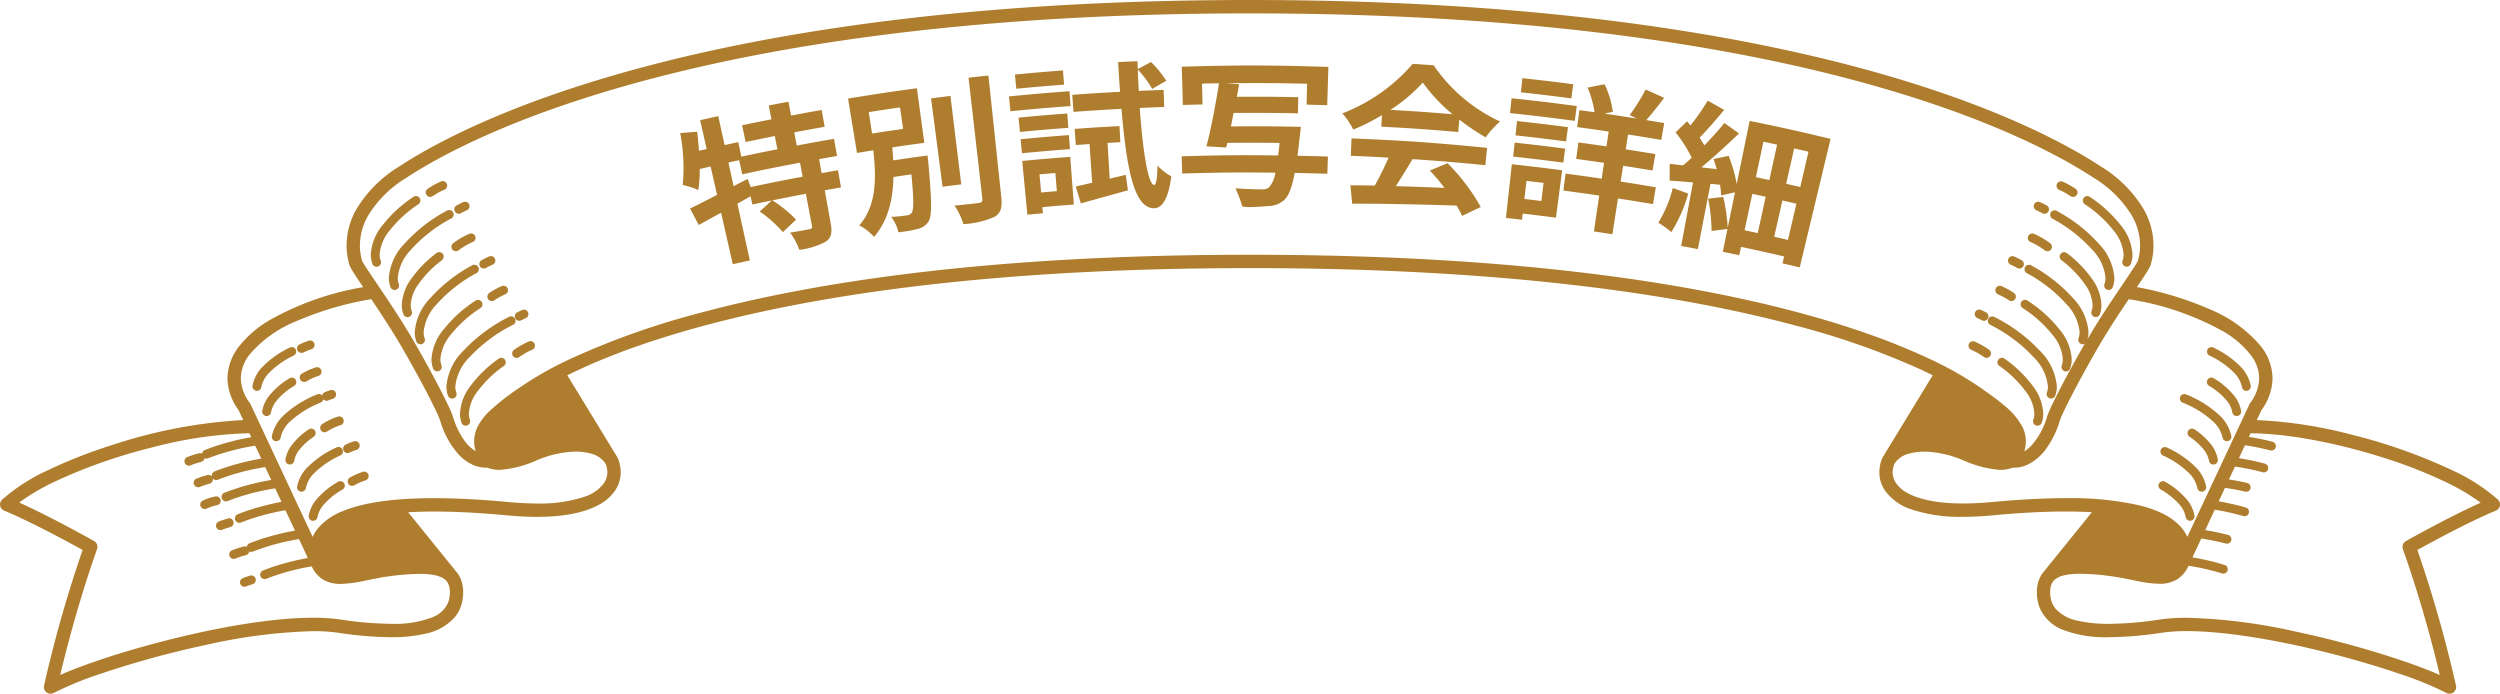 <svg xmlns="http://www.w3.org/2000/svg" xmlns:xlink="http://www.w3.org/1999/xlink" width="354" height="98.227" viewBox="0 0 354 98.227"><defs><clipPath id="a"><rect width="354" height="98.227" fill="none"/></clipPath><clipPath id="b"><rect width="164.91" height="30.181" fill="none"/></clipPath></defs><g transform="translate(-463 -1737.5)"><g transform="translate(463 1737.5)"><g transform="translate(0 0)" clip-path="url(#a)"><path d="M353.706,70.745a26.416,26.416,0,0,0-6.5-4.171,77,77,0,0,0-14.2-5.022,63.733,63.733,0,0,0-13.446-2.069l.664-1.416a7.8,7.8,0,0,0,1.565-4.505,7.459,7.459,0,0,0-1.659-4.544,18.788,18.788,0,0,0-7.3-5.257,46.409,46.409,0,0,0-10.244-3.109c.376-.559.719-1.065,1-1.493.238-.365.437-.675.592-.935.077-.13.144-.246.2-.357a2.452,2.452,0,0,0,.155-.365,9.761,9.761,0,0,0,.4-2.746,10.4,10.4,0,0,0-1.433-5.2,17.916,17.916,0,0,0-5.952-5.941C291.007,19.326,278.9,13.43,259.415,8.6S213.055,0,177,0,114.076,3.764,94.587,8.6,62.995,19.326,56.46,23.616a17.929,17.929,0,0,0-5.954,5.941,10.4,10.4,0,0,0-1.433,5.2,9.659,9.659,0,0,0,.4,2.746,1.984,1.984,0,0,0,.155.365c.108.207.249.44.429.727.335.531.808,1.236,1.366,2.063a40.889,40.889,0,0,0-13.211,4.649,15.483,15.483,0,0,0-4.339,3.711,7.479,7.479,0,0,0-1.662,4.544,7.827,7.827,0,0,0,1.568,4.505l.661,1.41a71.416,71.416,0,0,0-18.48,3.51A70.373,70.373,0,0,0,6.8,66.574,26.416,26.416,0,0,0,.3,70.745.943.943,0,0,0,.583,72.3c2.365.982,5.329,2.475,7.688,3.723,1.181.622,2.212,1.184,2.948,1.587.177.1.335.188.476.266A182.417,182.417,0,0,0,6.236,97.071a.947.947,0,0,0,1.372,1.043,48.566,48.566,0,0,1,6.577-2.688A134.406,134.406,0,0,1,29.254,91.3a77.488,77.488,0,0,1,15.1-1.93,24.787,24.787,0,0,1,3.573.232,51.178,51.178,0,0,0,7.415.628,21.058,21.058,0,0,0,4.779-.473,7.6,7.6,0,0,0,4.245-2.329,5.028,5.028,0,0,0,.946-1.731,6.025,6.025,0,0,0,.271-1.839,4.679,4.679,0,0,0-.437-2.08,2.969,2.969,0,0,0-.155-.277.881.881,0,0,0-.136-.243L57.8,72.534c1.148-.066,2.367-.1,3.673-.1q4.53,0,10.321.539c1.538.144,2.945.213,4.237.213,4.027,0,6.9-.653,8.867-1.764A6.327,6.327,0,0,0,87.139,69.4a4.631,4.631,0,0,0,.752-2.528,5.3,5.3,0,0,0-.373-1.908l-.006-.011,0-.014-.006-.011c-.008-.022-.022-.044-.033-.066l-.014-.028-.025-.05,0-.006v0h0l-7.1-11.635c.512-.257,1.056-.52,1.643-.794C94,46.75,121.56,37.964,176.994,37.964H177c36.957,0,61.53,3.905,77.363,8.164a109.466,109.466,0,0,1,17.661,6.214c.589.274,1.131.537,1.646.794l-7.1,11.643a.7.7,0,0,0-.03.066l-.008.017a.423.423,0,0,0-.033.061l0,.011-.006.014-.006.017a5.245,5.245,0,0,0-.371,1.9,4.585,4.585,0,0,0,.752,2.528,7.371,7.371,0,0,0,3.883,2.768,21.82,21.82,0,0,0,7.221,1.021c1.292,0,2.7-.069,4.237-.213q5.787-.543,10.319-.539c1.308,0,2.531.033,3.678.1l-7.055,8.723a.948.948,0,0,0-.138.246l-.03.047a4.518,4.518,0,0,0-.559,2.307,5.761,5.761,0,0,0,.5,2.439,5.856,5.856,0,0,0,3.186,2.89,16.864,16.864,0,0,0,6.552,1.043,51.112,51.112,0,0,0,7.412-.628,24.855,24.855,0,0,1,3.576-.232c5.681,0,13.433,1.388,20.471,3.189,3.518.9,6.867,1.9,9.7,2.871a48.718,48.718,0,0,1,6.577,2.688.945.945,0,0,0,1.369-1.043A181.706,181.706,0,0,0,342.3,77.877c.871-.484,2.475-1.363,4.336-2.331,2.179-1.131,4.707-2.384,6.776-3.244a.942.942,0,0,0,.29-1.557M63.363,85.5a3.947,3.947,0,0,1-2.21,1.936,15.05,15.05,0,0,1-5.811.893,49.418,49.418,0,0,1-7.135-.606,25.981,25.981,0,0,0-3.853-.254c-5.971,0-13.8,1.424-20.939,3.247-3.568.913-6.958,1.925-9.846,2.918-1.944.667-3.645,1.319-5.042,1.936,1.162-4.873,2.384-9.1,3.355-12.216.548-1.756,1.012-3.156,1.341-4.118.166-.478.3-.849.384-1.1.044-.124.077-.218.1-.282s.03-.091.03-.091a.942.942,0,0,0-.42-1.151c-.006-.006-1.781-1.009-4.168-2.268-1.947-1.029-4.292-2.218-6.433-3.18a30.218,30.218,0,0,1,4.9-2.9,75.16,75.16,0,0,1,13.834-4.887,59.8,59.8,0,0,1,13.836-2.033h.022l.265.567c-1.068.18-2.06.4-2.934.633a30.269,30.269,0,0,0-3.653,1.184.621.621,0,0,0-.373.5.623.623,0,0,0-.431-.05,13.594,13.594,0,0,0-1.668.542.631.631,0,1,0,.487,1.164l.019-.008a13.017,13.017,0,0,1,1.48-.478.63.63,0,0,0,.465-.517.62.62,0,0,0,.506.014l.058-.025a29.963,29.963,0,0,1,3.429-1.1,32.133,32.133,0,0,1,3.175-.661L37,64.94c-1.2.2-2.3.454-3.255.711l0,0a30.561,30.561,0,0,0-3.371,1.106A.628.628,0,0,0,30,67.47a.62.62,0,0,0-.644-.2,12.677,12.677,0,0,0-1.54.506.631.631,0,1,0,.487,1.164v0l.017-.006a12.215,12.215,0,0,1,1.366-.445.627.627,0,0,0,.445-.738.622.622,0,0,0,.719.18l.053-.019a29.5,29.5,0,0,1,3.161-1.037h.006a32.454,32.454,0,0,1,3.482-.738l.855,1.823c-.769.127-1.5.277-2.177.437h0a32.167,32.167,0,0,0-4.489,1.391.632.632,0,0,0,.484,1.167l.075-.03a31.281,31.281,0,0,1,4.22-1.3h0c.755-.177,1.579-.343,2.442-.473l.9,1.911a34.236,34.236,0,0,0-3.385.8,29.4,29.4,0,0,0-2.813.951.631.631,0,1,0,.487,1.164l.041-.017a27.8,27.8,0,0,1,2.636-.888,33.17,33.17,0,0,1,3.59-.821l1.352,2.887c-1.018.174-1.966.39-2.8.611h0a30.32,30.32,0,0,0-3.651,1.184.621.621,0,0,0-.373.5.623.623,0,0,0-.431-.05,13.593,13.593,0,0,0-1.668.542.63.63,0,1,0,.484,1.164l.022-.008a13.015,13.015,0,0,1,1.48-.478.63.63,0,0,0,.465-.517.626.626,0,0,0,.509.014h0l.058-.025a30.885,30.885,0,0,1,3.427-1.1h0c.9-.238,1.939-.465,3.042-.642l1.256,2.677a34.182,34.182,0,0,0-4.093.987h-.006c-1.38.423-2.235.78-2.248.785a.631.631,0,1,0,.487,1.164l.03-.014c.166-.066.938-.373,2.1-.73h.006v0a33.175,33.175,0,0,1,4.278-1.007,4.2,4.2,0,0,0,1.618,1.883,4.835,4.835,0,0,0,2.511.6,17.522,17.522,0,0,0,3.291-.431c1.142-.232,2.334-.492,3.537-.647a34.763,34.763,0,0,1,4.317-.34,10.771,10.771,0,0,1,2.066.169,4.326,4.326,0,0,1,1.056.335,1.885,1.885,0,0,1,.857.749,2.655,2.655,0,0,1,.3,1.355,3.923,3.923,0,0,1-.329,1.651M85.549,68.369a5.554,5.554,0,0,1-2.929,2.013,19.983,19.983,0,0,1-6.585.91q-1.838,0-4.06-.2-5.853-.556-10.5-.55c-5.617,0-9.893.586-12.891,1.811a8.789,8.789,0,0,0-3.523,2.412,5.452,5.452,0,0,0-.788,1.258L35.46,57.2l-.088-.149a5.977,5.977,0,0,1-1.272-3.49,5.6,5.6,0,0,1,1.275-3.4,17.035,17.035,0,0,1,6.577-4.679,45.431,45.431,0,0,1,10.62-3.12q.232.344.473.705c1.253,1.878,2.649,4.024,3.83,6.059,1.383,2.384,2.669,4.735,3.651,6.626.49.946.9,1.778,1.217,2.437a13.484,13.484,0,0,1,.578,1.35,12.293,12.293,0,0,0,2.627,4.82,6.45,6.45,0,0,0,1.809,1.366,4.619,4.619,0,0,0,2.06.5c.053,0,.1,0,.149-.006a5.411,5.411,0,0,0,1.828.315,15.708,15.708,0,0,0,5.194-1.35,15.163,15.163,0,0,1,5.219-1.231,8.679,8.679,0,0,1,2.68.332,3.423,3.423,0,0,1,1.883,1.416A3.333,3.333,0,0,1,86,66.867a2.719,2.719,0,0,1-.451,1.5M177,36.072H177c-37.09,0-61.826,3.916-77.855,8.228a111.5,111.5,0,0,0-17.968,6.328,49.069,49.069,0,0,0-7.614,4.265A33.2,33.2,0,0,0,69.22,58.3a8.288,8.288,0,0,0-1.482,1.922,4.753,4.753,0,0,0-.6,2.276,4.6,4.6,0,0,0,.218,1.391A5.52,5.52,0,0,1,65.7,62.3a11.766,11.766,0,0,1-1.576-3.327,14.82,14.82,0,0,0-.672-1.593c-.976-2.063-2.846-5.587-4.942-9.2-1.482-2.553-3.261-5.227-4.7-7.359-.719-1.068-1.352-2-1.814-2.7-.23-.351-.418-.647-.545-.866-.066-.108-.116-.2-.147-.254l-.028-.055a7.779,7.779,0,0,1-.315-2.19,8.541,8.541,0,0,1,1.186-4.265A16.062,16.062,0,0,1,57.5,25.2c6.308-4.143,18.228-9.976,37.546-14.766s46.031-8.54,81.951-8.537H177c35.923,0,62.641,3.747,81.957,8.537S290.194,21.055,296.5,25.2a16.048,16.048,0,0,1,5.349,5.293,8.5,8.5,0,0,1,1.184,4.265,7.678,7.678,0,0,1-.315,2.19,4.547,4.547,0,0,1-.238.423c-.512.838-1.64,2.472-2.94,4.414-1.267,1.892-2.7,4.088-3.941,6.214a3.935,3.935,0,0,0,.133-.973,7.738,7.738,0,0,0-2.174-4.785,21.739,21.739,0,0,0-5.927-4.652.631.631,0,1,0-.617,1.1,20.6,20.6,0,0,1,5.587,4.37,6.6,6.6,0,0,1,1.87,3.966,2.558,2.558,0,0,1-.147.877.631.631,0,0,0,.376.808.622.622,0,0,0,.5-.036c-1.286,2.24-2.478,4.422-3.407,6.212-.5.962-.924,1.811-1.25,2.5a14.271,14.271,0,0,0-.672,1.593,10.5,10.5,0,0,1-2.2,4.085,4.782,4.782,0,0,1-1.034.841,4.582,4.582,0,0,0-.382-3.678,10.14,10.14,0,0,0-2.434-2.8c-1.012-.86-2.179-1.681-3.388-2.531a48.926,48.926,0,0,0-7.614-4.265C260.48,44.886,232.635,36.072,177,36.072M282.027,71.09c-1.485.136-2.835.2-4.06.2-3.822,0-6.405-.642-7.932-1.516a4.488,4.488,0,0,1-1.585-1.408,2.7,2.7,0,0,1-.448-1.5,3.391,3.391,0,0,1,.227-1.162,3.429,3.429,0,0,1,1.886-1.416,8.668,8.668,0,0,1,2.68-.332,15.163,15.163,0,0,1,5.219,1.231,15.691,15.691,0,0,0,5.194,1.35,5.408,5.408,0,0,0,1.825-.315c.05,0,.1.006.149.006a4.631,4.631,0,0,0,2.063-.5,7.148,7.148,0,0,0,2.591-2.326,13.654,13.654,0,0,0,1.845-3.861,13.473,13.473,0,0,1,.578-1.35c.935-1.98,2.8-5.49,4.867-9.063,1.33-2.3,2.934-4.729,4.3-6.762a39.9,39.9,0,0,1,13.383,4.558,13.649,13.649,0,0,1,3.814,3.239,5.561,5.561,0,0,1,1.275,3.4,5.972,5.972,0,0,1-1.269,3.49l-.089.149-8.817,18.82a5.452,5.452,0,0,0-.788-1.258c-1.258-1.51-3.288-2.531-6.012-3.211a44.061,44.061,0,0,0-10.4-1.012q-4.642,0-10.5.55m62.818,3.261c-2.384,1.258-4.162,2.262-4.168,2.268a.948.948,0,0,0-.42,1.151l.033.091a174.65,174.65,0,0,1,5.183,17.714c-1.4-.617-3.1-1.269-5.042-1.936a136.133,136.133,0,0,0-15.291-4.193,78.947,78.947,0,0,0-15.493-1.972,25.981,25.981,0,0,0-3.853.254,49.418,49.418,0,0,1-7.135.606,19.165,19.165,0,0,1-4.345-.423,5.766,5.766,0,0,1-3.227-1.7,3.2,3.2,0,0,1-.595-1.09,4.18,4.18,0,0,1-.183-1.269,2.771,2.771,0,0,1,.243-1.245,1.631,1.631,0,0,1,.445-.561,3.126,3.126,0,0,1,1.319-.589,10.234,10.234,0,0,1,2.273-.213,34.763,34.763,0,0,1,4.317.34c1.2.155,2.4.415,3.537.647a17.5,17.5,0,0,0,3.288.431,4.828,4.828,0,0,0,2.511-.6,4.213,4.213,0,0,0,1.651-1.95,33.273,33.273,0,0,1,4.71,1.073.629.629,0,1,0,.368-1.2,34.317,34.317,0,0,0-4.516-1.062l1.247-2.666a31.313,31.313,0,0,1,3.474.705.63.63,0,0,0,.318-1.22,32.572,32.572,0,0,0-3.233-.678l1.352-2.887a32.81,32.81,0,0,1,4.018.888.631.631,0,1,0,.351-1.211,34.26,34.26,0,0,0-3.811-.866l.891-1.908c1.023.141,2,.332,2.876.539a.631.631,0,0,0,.288-1.228c-.8-.191-1.679-.362-2.605-.5l.855-1.82a31.5,31.5,0,0,1,3.913.8.63.63,0,1,0,.329-1.217,33.644,33.644,0,0,0-3.684-.777l.855-1.825a31.8,31.8,0,0,1,3.6.727.631.631,0,0,0,.321-1.22,33.873,33.873,0,0,0-3.366-.7l.235-.5h.022c5.191,0,12.3,1.38,18.765,3.438a67.723,67.723,0,0,1,8.9,3.482,30.1,30.1,0,0,1,4.9,2.9c-2.138.962-4.483,2.152-6.433,3.18" transform="translate(0.001 0.001)" fill="#af7d2e"/><path d="M20.391,19.191a2.542,2.542,0,0,1-.147-.874,5.875,5.875,0,0,1,1.363-3.335,17.2,17.2,0,0,1,4.129-3.792.631.631,0,1,0-.711-1.043A18.434,18.434,0,0,0,20.6,14.23a7.09,7.09,0,0,0-1.612,4.088,3.853,3.853,0,0,0,.221,1.305.631.631,0,1,0,1.186-.431Z" transform="translate(33.517 17.726)" fill="#af7d2e"/><path d="M21.17,20.333a6.634,6.634,0,0,1,1.894-4,20.746,20.746,0,0,1,5.656-4.392.631.631,0,1,0-.611-1.1,21.953,21.953,0,0,0-6,4.674,7.8,7.8,0,0,0-2.2,4.818,3.8,3.8,0,0,0,.224,1.308.63.63,0,0,0,1.184-.431,2.558,2.558,0,0,1-.147-.877" transform="translate(35.152 19.003)" fill="#af7d2e"/><path d="M26.26,14.038a.631.631,0,1,0-.772-1,16.372,16.372,0,0,0-3.606,3.692,6.751,6.751,0,0,0-1.311,3.656A3.784,3.784,0,0,0,20.8,21.7a.63.63,0,1,0,1.184-.431,2.546,2.546,0,0,1-.147-.877,5.457,5.457,0,0,1,1.1-2.951,15.018,15.018,0,0,1,3.33-3.4" transform="translate(36.321 22.793)" fill="#af7d2e"/><path d="M22.643,23.957a2.558,2.558,0,0,1-.147-.877,6.567,6.567,0,0,1,1.87-3.966,20.545,20.545,0,0,1,5.587-4.37.632.632,0,1,0-.617-1.1,21.852,21.852,0,0,0-5.929,4.652,7.761,7.761,0,0,0-2.171,4.787,3.793,3.793,0,0,0,.224,1.308.63.63,0,0,0,1.184-.431" transform="translate(37.493 23.945)" fill="#af7d2e"/><path d="M23.5,24.633a2.558,2.558,0,0,1-.147-.877,5.955,5.955,0,0,1,1.41-3.4,17.5,17.5,0,0,1,4.262-3.85.63.63,0,1,0-.7-1.048,18.741,18.741,0,0,0-4.569,4.14,7.152,7.152,0,0,0-1.665,4.154,3.793,3.793,0,0,0,.224,1.308.63.63,0,1,0,1.184-.431Z" transform="translate(39.01 27.113)" fill="#af7d2e"/><path d="M24.264,26.99a2.558,2.558,0,0,1-.147-.877,6.811,6.811,0,0,1,2.058-4.179,21.661,21.661,0,0,1,6.12-4.547.631.631,0,1,0-.586-1.117,22.913,22.913,0,0,0-6.477,4.823,7.983,7.983,0,0,0-2.376,5.02,3.793,3.793,0,0,0,.224,1.308.63.63,0,1,0,1.184-.431Z" transform="translate(40.355 28.603)" fill="#af7d2e"/><path d="M29.03,18.442a17.367,17.367,0,0,0-4.018,3.894,6.9,6.9,0,0,0-1.46,3.877,3.869,3.869,0,0,0,.221,1.308.631.631,0,0,0,1.186-.431,2.558,2.558,0,0,1-.147-.877,5.7,5.7,0,0,1,1.228-3.147,16.184,16.184,0,0,1,3.728-3.6.63.63,0,1,0-.738-1.021" transform="translate(41.582 32.35)" fill="#af7d2e"/><path d="M22.783,11.385h0a10.158,10.158,0,0,1,1.629-.9A.631.631,0,1,0,23.9,9.336a11.692,11.692,0,0,0-1.828,1.007.631.631,0,0,0,.711,1.043" transform="translate(38.484 16.388)" fill="#af7d2e"/><path d="M24.185,11.975h0c.274-.152.57-.3.882-.44a.631.631,0,0,0-.514-1.153c-.346.155-.672.318-.982.49a.631.631,0,0,0,.614,1.1" transform="translate(41.048 18.235)" fill="#af7d2e"/><path d="M23.359,13.335a.63.63,0,1,0,.769,1,9.991,9.991,0,0,1,2.013-1.173.631.631,0,1,0-.512-1.153,11.269,11.269,0,0,0-2.271,1.327" transform="translate(40.807 21.106)" fill="#af7d2e"/><path d="M25.489,14.778c.282-.158.589-.313.915-.456a.631.631,0,1,0-.512-1.153c-.36.16-.7.332-1.021.509a.631.631,0,1,0,.617,1.1" transform="translate(43.345 23.156)" fill="#af7d2e"/><path d="M25.062,16.516a.629.629,0,0,0,.874.174,10.365,10.365,0,0,1,1.56-.855.627.627,0,0,0,.324-.83.634.634,0,0,0-.832-.324,11.668,11.668,0,0,0-1.751.957.628.628,0,0,0-.174.877" transform="translate(44.059 25.832)" fill="#af7d2e"/><path d="M27.275,17.374c.21-.111.429-.216.658-.318a.63.63,0,0,0-.514-1.15c-.252.111-.5.23-.725.348a.631.631,0,0,0,.581,1.12" transform="translate(46.531 27.986)" fill="#af7d2e"/><path d="M28.538,17.523a11.446,11.446,0,0,0-2.049,1.164.631.631,0,1,0,.741,1.021,10.039,10.039,0,0,1,1.82-1.032.631.631,0,1,0-.512-1.153" transform="translate(46.308 30.844)" fill="#af7d2e"/><path d="M15.393,21.305a12.125,12.125,0,0,1,3.385-2.34.63.63,0,0,0-.556-1.131,13.316,13.316,0,0,0-3.739,2.6,5.28,5.28,0,0,0-1.552,2.81.631.631,0,0,0,1.25.18l0,0a4.06,4.06,0,0,1,1.214-2.113" transform="translate(22.82 31.378)" fill="#af7d2e"/><path d="M15.558,22.487a9.661,9.661,0,0,1,2.4-1.986.63.63,0,1,0-.661-1.073,10.867,10.867,0,0,0-2.7,2.254,4.863,4.863,0,0,0-1.159,2.37.631.631,0,0,0,1.25.18h0a3.647,3.647,0,0,1,.882-1.745" transform="translate(23.698 34.138)" fill="#af7d2e"/><path d="M16.651,24.309a13.917,13.917,0,0,1,4.184-2.558.618.618,0,0,0,.362-.459.628.628,0,0,0,.705.16v0c.213-.086.442-.174.686-.254a.631.631,0,1,0-.4-1.2c-.274.091-.531.188-.774.29a.612.612,0,0,0-.362.462.624.624,0,0,0-.705-.16,15.115,15.115,0,0,0-4.563,2.8,5.586,5.586,0,0,0-1.861,3.117.631.631,0,0,0,1.25.18,4.367,4.367,0,0,1,1.477-2.378" transform="translate(24.573 35.252)" fill="#af7d2e"/><path d="M16.617,24.907a8.756,8.756,0,0,1,2-1.811.629.629,0,1,0-.708-1.04,9.792,9.792,0,0,0-2.293,2.083,4.727,4.727,0,0,0-1,2.171.63.63,0,0,0,1.247.18v0a3.508,3.508,0,0,1,.749-1.579" transform="translate(25.802 38.748)" fill="#af7d2e"/><path d="M17.743,26.486a12.542,12.542,0,0,1,3.584-2.4.63.63,0,1,0-.537-1.139A13.78,13.78,0,0,0,16.844,25.6a5.345,5.345,0,0,0-1.629,2.89.631.631,0,1,0,1.25.177,4.156,4.156,0,0,1,1.278-2.182" transform="translate(26.853 40.413)" fill="#af7d2e"/><path d="M19.965,24.724a11.4,11.4,0,0,0-2.915,2.331,4.963,4.963,0,0,0-1.239,2.464.63.63,0,1,0,1.247.18,3.767,3.767,0,0,1,.949-1.823A10.162,10.162,0,0,1,20.6,25.811a.629.629,0,1,0-.633-1.087" transform="translate(27.905 43.502)" fill="#af7d2e"/><path d="M111.043,14.98a5.909,5.909,0,0,1,1.366,3.335,2.558,2.558,0,0,1-.147.877.629.629,0,1,0,1.184.429,3.777,3.777,0,0,0,.224-1.305,7.109,7.109,0,0,0-1.615-4.088,18.467,18.467,0,0,0-4.428-4.079.631.631,0,0,0-.711,1.043,17.12,17.12,0,0,1,4.126,3.789" transform="translate(188.289 17.725)" fill="#af7d2e"/><path d="M105.279,11.944a20.7,20.7,0,0,1,5.656,4.395,6.605,6.605,0,0,1,1.894,3.994,2.558,2.558,0,0,1-.147.877.63.63,0,1,0,1.184.431,3.793,3.793,0,0,0,.224-1.308,7.772,7.772,0,0,0-2.2-4.815,21.957,21.957,0,0,0-6-4.677.631.631,0,0,0-.611,1.1" transform="translate(185.308 19.002)" fill="#af7d2e"/><path d="M106.465,13.039a.631.631,0,0,0-.769,1,15.118,15.118,0,0,1,3.327,3.4,5.494,5.494,0,0,1,1.1,2.951,2.558,2.558,0,0,1-.147.877.631.631,0,0,0,1.186.431v0a3.83,3.83,0,0,0,.221-1.305,6.7,6.7,0,0,0-1.311-3.656,16.3,16.3,0,0,0-3.6-3.695" transform="translate(186.185 22.791)" fill="#af7d2e"/><path d="M103.744,16.511a17.5,17.5,0,0,1,4.262,3.85,5.955,5.955,0,0,1,1.41,3.4,2.558,2.558,0,0,1-.147.877.63.63,0,1,0,1.184.431v0a3.778,3.778,0,0,0,.224-1.305,7.145,7.145,0,0,0-1.665-4.154,18.72,18.72,0,0,0-4.566-4.14.631.631,0,1,0-.7,1.048" transform="translate(182.678 27.115)" fill="#af7d2e"/><path d="M102.114,17.389a21.632,21.632,0,0,1,6.118,4.547,6.811,6.811,0,0,1,2.058,4.179,2.558,2.558,0,0,1-.147.877.631.631,0,0,0,1.186.431,3.858,3.858,0,0,0,.221-1.308,7.968,7.968,0,0,0-2.376-5.02,22.913,22.913,0,0,0-6.477-4.823.63.63,0,0,0-.584,1.117" transform="translate(179.698 28.602)" fill="#af7d2e"/><path d="M103.272,18.442a.63.63,0,1,0-.738,1.021,16.222,16.222,0,0,1,3.725,3.6,5.71,5.71,0,0,1,1.231,3.147,2.558,2.558,0,0,1-.147.877.63.63,0,0,0,1.184.431,3.8,3.8,0,0,0,.224-1.308,6.9,6.9,0,0,0-1.463-3.877,17.4,17.4,0,0,0-4.016-3.894" transform="translate(180.575 32.35)" fill="#af7d2e"/><path d="M105.664,10.489a10.5,10.5,0,0,1,1.629.9A.63.63,0,1,0,108,10.342a11.657,11.657,0,0,0-1.825-1.007.631.631,0,0,0-.512,1.153" transform="translate(185.902 16.389)" fill="#af7d2e"/><path d="M104.5,11.535c.315.141.608.288.882.44a.631.631,0,0,0,.614-1.1c-.31-.171-.636-.335-.982-.49a.631.631,0,0,0-.514,1.153" transform="translate(183.848 18.235)" fill="#af7d2e"/><path d="M104.2,13.161a9.939,9.939,0,0,1,2.013,1.175.631.631,0,1,0,.769-1,11.321,11.321,0,0,0-2.268-1.327.631.631,0,0,0-.514,1.153" transform="translate(183.314 21.106)" fill="#af7d2e"/><path d="M103.185,14.322c.326.144.633.3.915.456a.631.631,0,1,0,.617-1.1c-.318-.18-.658-.348-1.018-.509a.631.631,0,1,0-.514,1.153" transform="translate(181.525 23.156)" fill="#af7d2e"/><path d="M102.532,15.838a10.291,10.291,0,0,1,1.563.852.63.63,0,1,0,.7-1.048,11.426,11.426,0,0,0-1.751-.957.631.631,0,0,0-.512,1.153" transform="translate(180.372 25.833)" fill="#af7d2e"/><path d="M101.481,17.057c.23.1.448.207.658.318a.631.631,0,0,0,.581-1.12c-.23-.122-.473-.238-.725-.351a.631.631,0,0,0-.514,1.153" transform="translate(178.517 27.985)" fill="#af7d2e"/><path d="M103.859,19.566a.629.629,0,0,0-.141-.879,11.35,11.35,0,0,0-2.049-1.164.631.631,0,0,0-.512,1.153,10.068,10.068,0,0,1,1.823,1.032.629.629,0,0,0,.879-.141" transform="translate(177.945 30.844)" fill="#af7d2e"/><path d="M113.35,18.968a12.026,12.026,0,0,1,3.385,2.34,4.042,4.042,0,0,1,1.211,2.113.631.631,0,1,0,1.25-.177,5.3,5.3,0,0,0-1.552-2.813,13.313,13.313,0,0,0-3.739-2.594.63.63,0,0,0-.556,1.131" transform="translate(199.511 31.379)" fill="#af7d2e"/><path d="M116.665,21.682a10.927,10.927,0,0,0-2.7-2.254A.631.631,0,1,0,113.3,20.5a9.658,9.658,0,0,1,2.4,1.983,3.625,3.625,0,0,1,.879,1.745.631.631,0,1,0,1.25-.177,4.883,4.883,0,0,0-1.159-2.373" transform="translate(199.513 34.138)" fill="#af7d2e"/><path d="M111.994,21.387a13.917,13.917,0,0,1,4.184,2.555,4.385,4.385,0,0,1,1.477,2.378.63.63,0,0,0,1.247-.18,5.549,5.549,0,0,0-1.859-3.114,15.116,15.116,0,0,0-4.563-2.8.631.631,0,0,0-.487,1.164" transform="translate(197.056 35.619)" fill="#af7d2e"/><path d="M115.283,24.138a9.914,9.914,0,0,0-2.293-2.083.631.631,0,1,0-.711,1.043,8.652,8.652,0,0,1,2.005,1.809,3.464,3.464,0,0,1,.747,1.582.631.631,0,0,0,1.25-.18,4.727,4.727,0,0,0-1-2.171" transform="translate(197.758 38.748)" fill="#af7d2e"/><path d="M110.976,24.09a12.485,12.485,0,0,1,3.584,2.4,4.128,4.128,0,0,1,1.278,2.182.631.631,0,0,0,1.25-.18,5.355,5.355,0,0,0-1.629-2.89,13.779,13.779,0,0,0-3.947-2.652.631.631,0,0,0-.537,1.142" transform="translate(195.303 40.411)" fill="#af7d2e"/><path d="M110.828,25.812a10.052,10.052,0,0,1,2.591,2.063,3.733,3.733,0,0,1,.946,1.823.631.631,0,1,0,1.25-.177,4.949,4.949,0,0,0-1.239-2.467,11.443,11.443,0,0,0-2.912-2.331.631.631,0,1,0-.636,1.09" transform="translate(195.127 43.501)" fill="#af7d2e"/><path d="M16.118,19.125a9.266,9.266,0,0,1,1.139-.462.631.631,0,0,0-.4-1.2,10.447,10.447,0,0,0-1.3.525.631.631,0,0,0,.556,1.134" transform="translate(26.854 30.782)" fill="#af7d2e"/><path d="M15.441,20.589a.632.632,0,0,0,.868.207A8.113,8.113,0,0,1,18,20.03a.631.631,0,1,0-.4-1.2,9.565,9.565,0,0,0-1.961.888.632.632,0,0,0-.207.868" transform="translate(27.098 33.195)" fill="#af7d2e"/><path d="M16.5,23.291a.634.634,0,0,0,.877.169v0a7.771,7.771,0,0,1,1.917-.907.631.631,0,1,0-.4-1.2,9.06,9.06,0,0,0-2.224,1.062.629.629,0,0,0-.169.877" transform="translate(28.948 37.643)" fill="#af7d2e"/><path d="M18.464,24.219a9.86,9.86,0,0,1,1.029-.407.63.63,0,1,0-.4-1.195,10.214,10.214,0,0,0-1.164.462.631.631,0,0,0,.537,1.142Z" transform="translate(31.013 39.878)" fill="#af7d2e"/><path d="M19.94,24.18a9.723,9.723,0,0,0-1.825.808.631.631,0,1,0,.636,1.09,8.4,8.4,0,0,1,1.587-.7.631.631,0,1,0-.4-1.2" transform="translate(31.432 42.636)" fill="#af7d2e"/><path d="M12.668,26.657a.631.631,0,1,0-.29-1.228,7.475,7.475,0,0,0-1.811.614.63.63,0,0,0,.611,1.1h.006a6.762,6.762,0,0,1,1.485-.487" transform="translate(18.086 44.871)" fill="#af7d2e"/><path d="M13.08,27.774a.631.631,0,1,0-.351-1.211c-.774.224-1.269.429-1.286.434a.632.632,0,0,0,.484,1.167l.017-.006a11.548,11.548,0,0,1,1.137-.384" transform="translate(19.518 46.857)" fill="#af7d2e"/><path d="M13.712,29.489c-.631.194-1.018.354-1.034.362a.63.63,0,1,0,.487,1.162l.011,0c.066-.028.4-.16.9-.315a.63.63,0,1,0-.368-1.206" transform="translate(21.699 52.018)" fill="#af7d2e"/></g></g><g transform="translate(564.703 1745.727)"><g transform="translate(-7 0)" clip-path="url(#b)"><path d="M20.529,11.438c.142.794.215,1.19.357,1.985.929-.166,1.394-.249,2.323-.411l.42,2.429c-.921.161-1.383.243-2.3.409l.832,4.608c.239,1.323.136,2.089-.675,2.652a10.5,10.5,0,0,1-3.751,1.17,9.462,9.462,0,0,0-1.316-2.437c1.129-.178,2.353-.4,2.7-.478.37-.082.454-.178.4-.463l-.86-4.56c-1.9.361-2.857.548-4.758.934a16.858,16.858,0,0,1,3.369,2.732c-.751.7-1.125,1.058-1.869,1.766a17.262,17.262,0,0,0-3.28-2.919c.682-.628,1.024-.942,1.712-1.566-1.1.224-1.652.338-2.751.572-.1-.463-.148-.7-.247-1.162-.619.338-1.254.7-1.871,1.047l1.757,8.036c-.966.211-1.45.318-2.414.536l-1.654-7.3c-1.144.626-2.22,1.222-3.168,1.745-.488-.934-.733-1.4-1.226-2.334,1.054-.506,2.383-1.185,3.824-1.927-.364-1.609-.548-2.413-.912-4.022-.619.14-.929.211-1.547.355a17.8,17.8,0,0,1-.2,2.969,14.7,14.7,0,0,0-2.2-.721A26.574,26.574,0,0,0,.866,7.749c.961-.08,1.441-.118,2.4-.191q.157,1.343.25,2.7c.437-.1.656-.151,1.093-.25-.37-1.635-.555-2.452-.927-4.087,1.028-.232,1.54-.348,2.568-.572.359,1.639.538,2.457.9,4.094.772-.168,1.159-.252,1.934-.417.176.824.263,1.235.437,2.059,2.041-.434,3.061-.643,5.105-1.045-.148-.748-.221-1.121-.368-1.871-1.654.327-2.48.5-4.132.841l-.5-2.368c1.661-.349,2.493-.518,4.158-.847L13.4,3.843c1.116-.221,1.674-.329,2.792-.54.148.785.222,1.177.37,1.96,1.732-.327,2.6-.484,4.337-.79.166.953.25,1.431.419,2.385-1.725.3-2.586.46-4.308.785.142.748.213,1.123.353,1.873,2.112-.4,3.169-.591,5.285-.957l.42,2.429c-1.018.178-1.527.267-2.543.45m-2.7.5c-3.28.619-4.915.949-8.183,1.648-.17-.8-.256-1.2-.426-2-.611.131-.916.2-1.527.331.293,1.34.439,2.011.733,3.351.792-.413,1.19-.617,1.987-1.024.174.458.262.686.435,1.146,2.938-.622,4.408-.916,7.355-1.473l-.374-1.983" transform="translate(0.752 2.87)" fill="#af7d2e"/><path d="M24.836,12.647s.064.648.107.959c.491,5.384.54,7.565.034,8.389a2.418,2.418,0,0,1-1.568,1.058,18.636,18.636,0,0,1-2.7.467,5.4,5.4,0,0,0-1.024-2.179,19.742,19.742,0,0,0,2.226-.221.835.835,0,0,0,.7-.4c.284-.426.282-1.874-.058-5.4-1.018.144-1.527.219-2.545.372-.069,3.115-.706,6.109-2.751,8.484a6.948,6.948,0,0,0-2.089-1.63c2.542-2.884,2.386-6.929,1.994-10.635-.927.148-1.39.221-2.317.374-.506-3.08-.759-4.618-1.265-7.7,3.895-.639,5.846-.931,9.751-1.461.419,3.091.63,4.638,1.048,7.729-1.813.247-2.717.376-4.528.645.043.605.09,1.233.133,1.839,1.938-.29,2.908-.428,4.849-.691M16.981,9.536c1.755-.275,2.633-.406,4.392-.66-.174-1.215-.262-1.822-.437-3.039-1.773.254-2.659.389-4.429.665.189,1.213.284,1.82.475,3.033m12.629,7.2c-1.058.129-1.587.2-2.646.335-.652-5-.979-7.507-1.631-12.511,1.1-.144,1.646-.213,2.745-.348L29.61,16.734M33.455,1.317c.729,6.864,1.091,10.3,1.82,17.161.166,1.56-.073,2.328-.949,2.854a12.619,12.619,0,0,1-4.412,1.033,9.514,9.514,0,0,0-1.265-2.62c1.476-.142,2.925-.312,3.4-.368.43-.049.6-.2.551-.6-.783-6.858-1.175-10.288-1.958-17.146,1.125-.129,1.688-.191,2.814-.31" transform="translate(11.8 1.145)" fill="#af7d2e"/><path d="M34.5,6.591c-3.409.252-5.113.4-8.518.734-.082-.839-.123-1.258-.207-2.1,3.425-.338,5.139-.486,8.57-.738.062.839.093,1.26.155,2.1m.462,13.945c-1.781.135-2.672.207-4.451.366.032.348.047.523.077.871-.882.078-1.323.12-2.205.2l-.729-7.608c2.717-.26,4.078-.377,6.8-.583.2,2.7.306,4.05.51,6.75M27.133,8.226c2.758-.262,4.137-.381,6.9-.589.062.813.092,1.22.153,2.033-2.745.207-4.117.325-6.858.587-.077-.813-.116-1.218-.194-2.031m.293,3.057c2.732-.262,4.1-.377,6.836-.585.062.8.092,1.194.151,1.99-2.721.206-4.081.321-6.8.581-.075-.794-.114-1.192-.189-1.987m6.156-7.726c-2.708.206-4.063.321-6.767.579-.077-.8-.114-1.205-.191-2.009,2.719-.26,4.081-.376,6.8-.581.062.8.092,1.207.153,2.011M30.1,16.258c.092,1.028.136,1.542.228,2.568.891-.078,1.336-.118,2.228-.191-.084-1.028-.127-1.542-.211-2.57-.9.075-1.347.114-2.244.192m12.222.078c.12.873.179,1.31.3,2.185-2.314.637-4.75,1.308-6.666,1.852-.288-.959-.434-1.437-.723-2.4.677-.14,1.463-.333,2.321-.523-.146-2.192-.221-3.287-.366-5.479-.779.052-1.17.078-1.947.136-.067-.912-.1-1.37-.166-2.282,2.538-.185,3.809-.265,6.348-.4.05.914.075,1.37.125,2.284-.725.039-1.086.06-1.811.1.121,2.024.181,3.035.3,5.057.914-.217,1.37-.323,2.286-.533M44.294,6.86c.456,6.395,1.213,10.906,2.048,10.9.286,0,.437-1.048.463-2.732a8.7,8.7,0,0,0,1.96,1.521c-.473,3.672-1.566,4.494-2.4,4.509-2.8.045-3.9-5.18-4.657-14.074-2.719.144-4.078.23-6.793.428-.071-.966-.107-1.448-.176-2.414,2.706-.2,4.061-.282,6.769-.426-.1-1.342-.194-2.728-.273-4.207C42.328.31,42.874.283,43.967.233c.021.449.032.671.052,1.119.748-.4,1.123-.6,1.876-1a15.335,15.335,0,0,1,2.155,2.656c-.8.458-1.205.69-2,1.151a14.634,14.634,0,0,0-2.026-2.74q.036,1.547.138,3.024c1.4-.065,2.1-.093,3.508-.144.034.968.05,1.452.086,2.42-1.385.049-2.076.077-3.459.14" transform="translate(22.391 0.203)" fill="#af7d2e"/><path d="M59.488,15.892c-1.848-.06-2.773-.082-4.623-.116-.381,2.056-.83,3.169-1.4,3.743a3.346,3.346,0,0,1-2.34.938c-.805.073-3.416.293-3.7.015a17.092,17.092,0,0,0-.944-2.527c1.525.123,3.026.149,3.663.153a1.544,1.544,0,0,0,1.093-.286,3.98,3.98,0,0,0,.886-2.076c-5.276-.054-7.914-.03-13.188.123-.028-.975-.041-1.465-.071-2.441,5.461-.159,8.191-.183,13.651-.121.077-.538.153-1.119.207-1.77-2.958-.034-4.438-.036-7.4-.006-.062.26-.093.391-.155.652-1.121-.069-1.682-.1-2.8-.163.63-2.319,1.321-6.051,1.783-8.927-.961.013-1.439.021-2.4.039.024,1.183.036,1.775.06,2.958-1.112.022-1.669.036-2.781.067L38.876.727C47.179.495,51.335.5,59.638.76L59.47,6.182c-1.168-.036-1.751-.052-2.919-.078.026-1.183.039-1.775.067-2.958-4.571-.1-6.857-.118-11.428-.071.723.054,1.084.084,1.807.142-.092.561-.207,1.168-.323,1.773,3.478-.021,5.218-.007,8.694.058-.017.914-.026,1.372-.043,2.286-3.642-.069-5.464-.08-9.107-.054-.136.65-.247,1.3-.383,1.908,3.958-.034,5.939-.021,9.9.06,0,0-.073.768-.118,1.119-.138,1.088-.226,2.1-.359,2.973,1.725.034,2.586.056,4.311.112-.032.975-.047,1.463-.078,2.441" transform="translate(33.76 0.487)" fill="#af7d2e"/><path d="M56.641,7.7a29.719,29.719,0,0,1-4.059,2.05,10.113,10.113,0,0,0-1.549-2.3A24.856,24.856,0,0,0,61,.433c1.189.078,1.783.12,2.969.206a23.038,23.038,0,0,0,9.4,7.957,13.4,13.4,0,0,0-2.041,2.252A31.454,31.454,0,0,1,67.6,8.325c-.06.706-.09,1.06-.149,1.764-4.354-.372-6.533-.523-10.895-.757.036-.654.052-.981.088-1.635m-4.3,3.295c7.684.321,11.525.589,19.187,1.34-.1.981-.146,1.473-.241,2.454-4.121-.4-6.184-.576-10.312-.854-.757,1.275-1.6,2.613-2.362,3.825,2.19.065,4.543.142,6.871.243a25.044,25.044,0,0,0-2.059-2.456c1-.419,1.5-.626,2.508-1.039a28.027,28.027,0,0,1,4.7,6.208c-1.061.5-1.59.751-2.642,1.258a11.766,11.766,0,0,0-.779-1.463c-5.337-.174-10.932-.282-14.784-.269-.1-1.045-.149-1.568-.252-2.613,1.377.013,2.067.022,3.446.05.68-1.22,1.4-2.663,1.962-3.956-2.138-.121-3.209-.176-5.348-.263l.1-2.465m14.3-3.422A24.114,24.114,0,0,1,62.425,3.09a22.371,22.371,0,0,1-4.588,3.865c3.526.2,5.289.323,8.809.615" transform="translate(44.336 0.377)" fill="#af7d2e"/><path d="M73.183,7.567c-3.667-.488-5.5-.708-9.178-1.1.09-.839.135-1.258.222-2.1,3.7.392,5.545.615,9.234,1.1-.112.835-.168,1.254-.278,2.089M70.511,21.277c-1.882-.247-2.822-.363-4.707-.581-.039.348-.06.521-.1.869-.908-.107-1.362-.157-2.271-.256.331-3.039.5-4.558.83-7.6,2.854.312,4.278.482,7.126.854-.349,2.685-.525,4.027-.876,6.713M65,7.592c2.887.316,4.328.49,7.208.865-.1.809-.157,1.213-.263,2.022-2.863-.374-4.3-.546-7.165-.86.088-.811.133-1.217.221-2.028m-.333,3.052c2.859.314,4.289.486,7.144.858-.1.79-.155,1.187-.26,1.977-2.837-.37-4.259-.54-7.1-.852.086-.792.129-1.189.217-1.983m8.026-6.26c-2.859-.372-4.289-.544-7.152-.858.088-.8.131-1.2.219-2.005,2.88.316,4.319.488,7.193.863-.1.8-.157,1.2-.26,2M66.342,16.065c-.12,1.024-.179,1.536-.3,2.56.961.112,1.443.17,2.4.288.127-1.022.189-1.534.316-2.558-.968-.12-1.454-.178-2.422-.29m17.907,3.295c-1.977-.338-2.968-.5-4.947-.809-.318,2.029-.475,3.042-.791,5.072-1.047-.163-1.572-.243-2.618-.4.3-2.029.45-3.046.749-5.077-2.028-.3-3.042-.441-5.074-.71.127-.959.191-1.439.318-2.4,2.044.271,3.067.413,5.111.716.131-.9.2-1.344.329-2.239-1.575-.234-2.366-.346-3.943-.559.125-.934.189-1.4.316-2.334,1.59.217,2.385.329,3.973.564.123-.843.185-1.265.31-2.106-1.785-.263-2.678-.391-4.464-.63.129-.961.194-1.441.323-2.4.858.116,1.286.174,2.142.3A14.912,14.912,0,0,0,75,2.858c.957-.194,1.435-.29,2.4-.478a13.616,13.616,0,0,1,1.172,3.908c-.477.1-.716.153-1.192.256,1.835.265,2.751.4,4.584.7l-1.005-.5a26.338,26.338,0,0,0,2.243-3.616c1.056.467,1.583.7,2.633,1.181-.876,1.149-1.794,2.315-2.532,3.149,1.015.164,1.521.249,2.534.42-.163.955-.243,1.431-.406,2.386-1.882-.32-2.824-.473-4.709-.768-.131.843-.2,1.263-.327,2.1,1.678.262,2.517.4,4.194.68L84.187,14.6c-1.663-.28-2.5-.415-4.164-.675-.14.893-.209,1.342-.349,2.235,2,.312,2.992.475,4.982.815-.163.955-.245,1.431-.407,2.386" transform="translate(55.108 1.321)" fill="#af7d2e"/><path d="M79.22,16.383a20.863,20.863,0,0,1-2.4,5.462,11.219,11.219,0,0,0-1.848-1.331A16.778,16.778,0,0,0,77.029,15.6c.878.312,1.316.469,2.19.785m20.155-7.74c-1.747,7.279-2.62,10.917-4.367,18.2-.974-.234-1.461-.348-2.437-.574.092-.394.136-.591.228-.983-2.437-.566-3.657-.837-6.1-1.357-.1.475-.151.712-.252,1.185-.933-.2-1.4-.3-2.334-.488.265-1.291.4-1.936.662-3.227-.9.108-1.353.163-2.252.277a23.926,23.926,0,0,0-.488-4.571c.86-.1,1.289-.146,2.151-.239a27.237,27.237,0,0,1,.63,4.336c.409-2,.615-3,1.026-5-.789.176-1.181.265-1.966.447a13.209,13.209,0,0,0-.149-1.514c-.542-.052-.813-.078-1.355-.129-.716,3.7-1.075,5.545-1.792,9.241-.944-.183-1.415-.273-2.36-.449.671-3.6,1.005-5.393,1.676-8.989-1.189-.108-2.308-.2-3.311-.26.007-.955.011-1.433.017-2.386.557.075,1.209.146,1.887.221.394-.338.817-.693,1.222-1.075a18.981,18.981,0,0,0-2.282-3.6c.648-.624.974-.934,1.628-1.555.161.187.321.376.477.585a32.079,32.079,0,0,0,2.448-3.513c.933.52,1.4.781,2.325,1.308-1.121,1.359-2.428,2.867-3.468,3.926.241.387.482.776.662,1.1,1.047-1.08,2.063-2.207,2.837-3.175.83.591,1.245.888,2.069,1.484-1.6,1.551-3.567,3.336-5.326,4.8.869.1,1.3.153,2.173.258-.144-.484-.286-.992-.463-1.437.86-.181,1.291-.269,2.155-.445a20.942,20.942,0,0,1,1.138,3.98l1.831-8.936c4.6.942,6.892,1.452,11.465,2.551m-9.516.4c-.426,2.007-.639,3.011-1.065,5.02.762.163,1.144.245,1.906.411.437-2.005.656-3.009,1.1-5.014-.774-.17-1.161-.252-1.936-.417M87.2,21.58c.746.159,1.118.239,1.863.4.45-2.058.675-3.087,1.123-5.147-.757-.164-1.134-.247-1.893-.407L87.2,21.58m9.043-11.123c-.809-.187-1.213-.28-2.024-.463-.452,2-.678,3-1.131,5.006.8.181,1.2.273,1.994.458.465-2,.7-3,1.16-5m-2.9,12.489c.477-2.052.714-3.078,1.19-5.13-.79-.185-1.187-.275-1.979-.454-.463,2.056-.7,3.082-1.16,5.137.779.176,1.17.265,1.949.447" transform="translate(65.132 2.798)" fill="#af7d2e"/></g></g></g></svg>